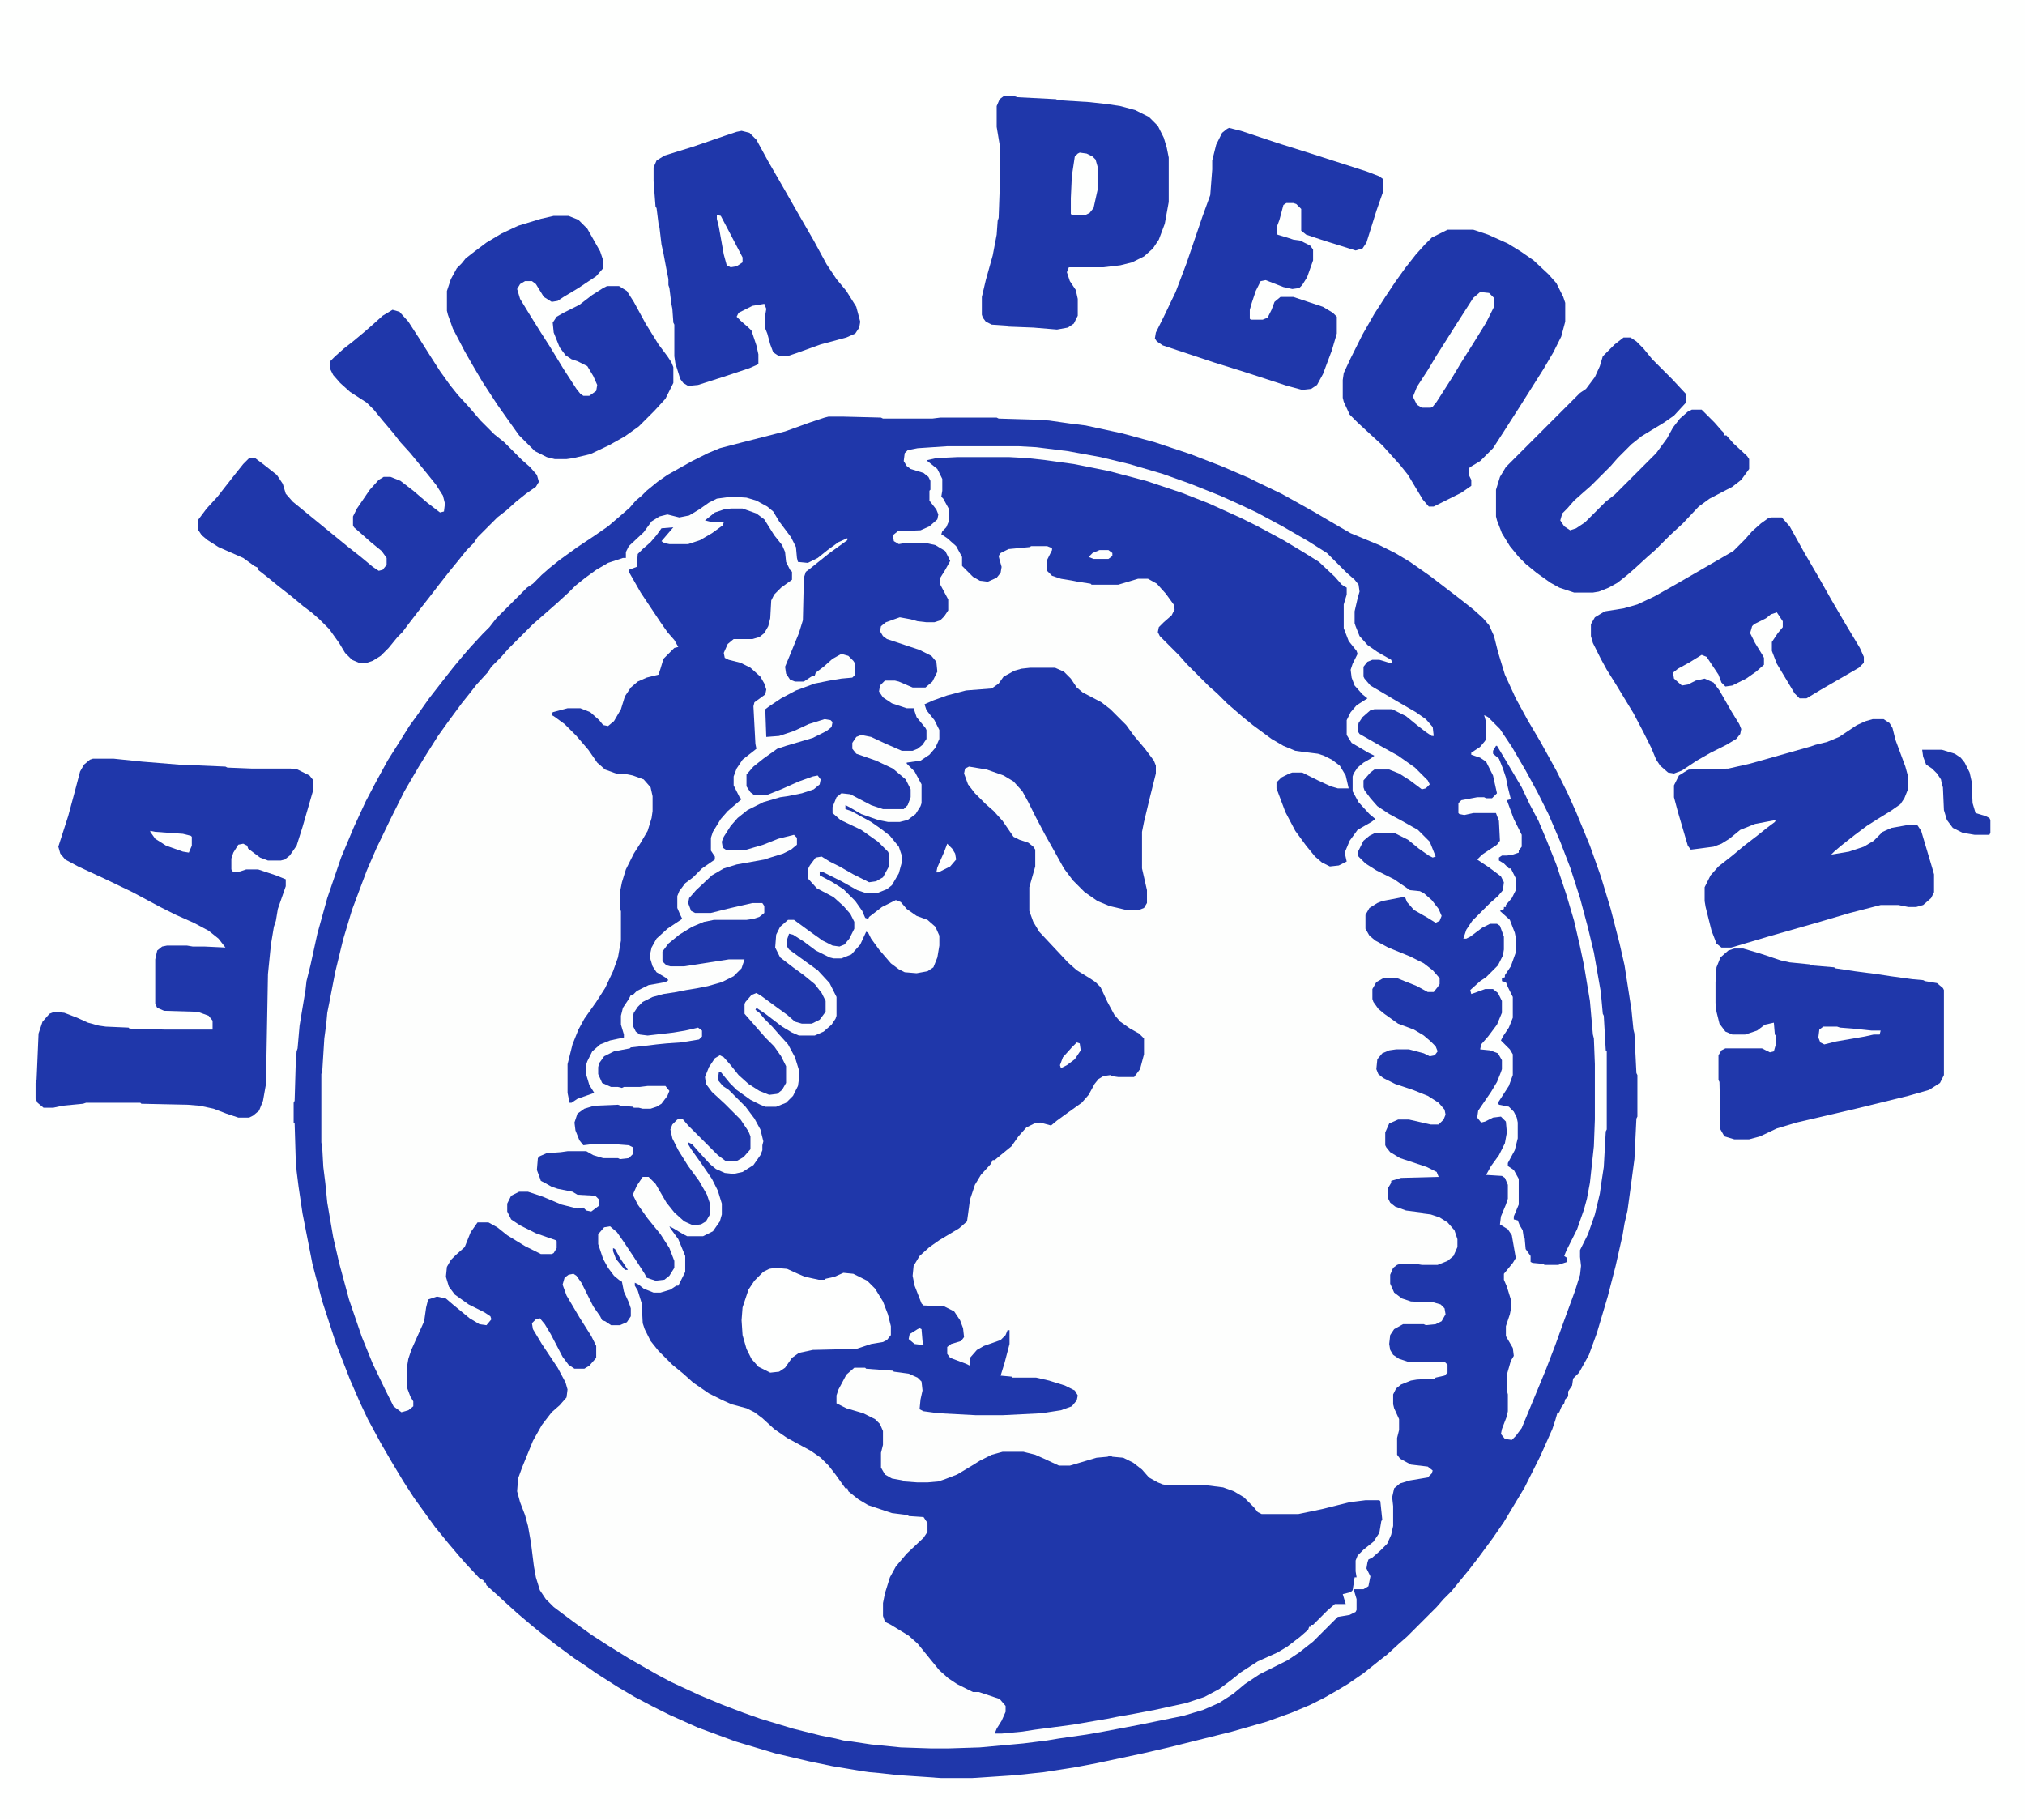 <?xml version="1.0" encoding="UTF-8"?>
<svg version="1.1" viewBox="0 0 2048 1840" width="800" height="719" xmlns="http://www.w3.org/2000/svg">
<path transform="translate(0)" d="m0 0h2048v1840h-2048z" fill="#FEFFFE"/>
<path transform="translate(838,421)" d="m0 0h14l39 1 2 1h50l8-1h57l2 1 34 1 17 1 21 3 16 2 37 8 33 9 36 12 31 12 28 12 10 5 23 11 18 10 16 9 17 10 19 11 29 12 16 8 15 9 20 14 17 13 13 10 14 11 10 9 6 7 5 11 4 16 7 23 11 24 12 22 13 22 16 29 11 22 9 20 14 34 11 31 10 33 9 35 5 22 7 45 2 20 1 4 2 40 1 2v42l-1 2-2 41-4 30-3 22-3 13-2 12-7 31-8 31-11 37-8 22-10 18-6 6-1 7-4 6v5l-3 3-1 4-3 4-2 5-2 1-2 7-3 9-12 27-16 32-21 35-11 16-14 19-10 13-18 22-8 8-7 8-30 30-8 7-12 11-9 7-15 12-16 11-10 6-14 8-14 7-19 8-25 9-35 10-64 16-26 6-47 10-21 4-32 5-28 3-45 3h-31l-44-3-18-2-11-1-7-1-30-5-24-5-34-8-40-12-38-14-29-13-16-8-19-10-17-10-22-14-10-7-12-8-19-14-14-11-11-9-13-11-10-9-12-11-10-9-1-3h-2v-2l-4-2-14-15-7-8-11-13-13-16-8-11-13-18-11-17-12-20-11-19-13-24-8-17-10-23-14-36-14-43-10-38-10-51-4-27-2-16-1-15-1-33-1-1v-20l1-2 1-34 1-16 1-3 2-23 6-36 1-9 4-16 7-32 10-36 14-41 13-31 12-26 10-19 12-22 12-19 10-16 8-11 12-17 14-18 11-14 10-12 7-8 12-13 7-7 7-9 31-31 6-4 9-9 8-7 10-8 18-13 18-12 13-9 14-12 8-7 6-7 6-5 5-5 11-9 10-7 25-14 16-8 12-5 23-6 43-11 25-9 15-5z" fill="#FDFEFD"/>
<path transform="translate(838,421)" d="m0 0h14l39 1 2 1h50l8-1h57l2 1 34 1 17 1 21 3 16 2 37 8 33 9 36 12 31 12 28 12 10 5 23 11 18 10 16 9 17 10 19 11 29 12 16 8 15 9 20 14 17 13 13 10 14 11 10 9 6 7 5 11 4 16 7 23 11 24 12 22 13 22 16 29 11 22 9 20 14 34 11 31 10 33 9 35 5 22 7 45 2 20 1 4 2 40 1 2v42l-1 2-2 41-4 30-3 22-3 13-2 12-7 31-8 31-11 37-8 22-10 18-6 6-1 7-4 6v5l-3 3-1 4-3 4-2 5-2 1-2 7-3 9-12 27-16 32-21 35-11 16-14 19-10 13-18 22-8 8-7 8-30 30-8 7-12 11-9 7-15 12-16 11-10 6-14 8-14 7-19 8-25 9-35 10-64 16-26 6-47 10-21 4-32 5-28 3-45 3h-31l-44-3-18-2-11-1-7-1-30-5-24-5-34-8-40-12-38-14-29-13-16-8-19-10-17-10-22-14-10-7-12-8-19-14-14-11-11-9-13-11-10-9-12-11-10-9-1-3h-2v-2l-4-2-14-15-7-8-11-13-13-16-8-11-13-18-11-17-12-20-11-19-13-24-8-17-10-23-14-36-14-43-10-38-10-51-4-27-2-16-1-15-1-33-1-1v-20l1-2 1-34 1-16 1-3 2-23 6-36 1-9 4-16 7-32 10-36 14-41 13-31 12-26 10-19 12-22 12-19 10-16 8-11 12-17 14-18 11-14 10-12 7-8 12-13 7-7 7-9 31-31 6-4 9-9 8-7 10-8 18-13 18-12 13-9 14-12 8-7 6-7 6-5 5-5 11-9 10-7 25-14 16-8 12-5 23-6 43-11 25-9 15-5zm120 30-30 2-10 2-3 3-1 8 3 5 4 3 13 4 5 4 2 4v9l-1 1v10l7 9 2 5-1 5-8 7-9 4-23 1-5 4 1 6 5 3 6-1h22l9 2 10 6 5 10-5 9-5 8v7l8 15v11l-4 6-4 4-6 2h-8l-9-1-7-2-11-2-14 5-5 4-1 5 3 5 4 3 33 11 12 6 5 6 1 10-5 10-7 6h-13l-14-6-4-1h-10l-5 5-1 6 4 6 9 6 15 5h7l3 9 9 11 1 2v9l-4 6-5 4-5 2h-11l-16-7-15-7-10-2-5 2-4 6v6l4 5 20 7 17 8 13 11 5 10v8l-3 8-4 4h-21l-12-4-21-11-9-1-5 4-4 10v6l8 7 21 10 17 12 10 10 1 2v13l-6 11-7 4-7 1-16-8-14-8-10-5-8-5-6 1-6 8-2 4v9l9 10 17 9 10 9 7 8 4 8v7l-5 10-5 6-5 2-7-1-10-5-14-10-15-11h-6l-8 7-4 8-1 13 5 10 13 10 11 8 11 9 7 9 4 8v11l-6 8-8 4h-10l-7-2-8-7-11-8-15-11-5-3-5 2-6 7-1 2v10l21 24 9 9 7 10 5 10v17l-4 7-5 4-8 1-10-4-11-7-10-9-8-10-7-8-4-2-5 3-6 9-4 10 1 7 6 8 13 12 16 16 8 12 2 5v13l-7 8-7 4h-11l-8-6-30-30-6-7-5 1-5 5-2 5 2 9 6 12 10 16 11 15 8 14 3 9v11l-4 7-5 3-8 1-9-4-10-9-8-10-11-19-7-7h-6l-6 9-4 9 5 10 10 14 13 16 9 14 5 13v7l-5 8-5 4-9 1-9-3-2-4-11-17-10-15-7-10-7-6-6 1-6 7v10l5 15 5 9 6 8 6 5 2 1 2 10 5 11 2 6v8l-4 6-7 3h-9l-6-4-3-1-2-4-7-10-12-24-5-7-3-2-5 1-4 3-2 7 4 11 13 22 12 19 5 10v12l-7 8-5 3h-10l-6-4-6-8-12-23-6-10-5-6-4 1-4 4 1 6 9 15 16 24 8 15 2 7-1 8-7 8-8 7-10 13-9 16-11 27-4 11-1 13 3 11 5 13 3 11 3 17 3 24 2 11 4 13 6 9 8 8 20 15 18 13 17 11 21 13 28 16 15 8 28 13 24 10 21 8 17 6 33 10 28 7 15 3 8 2 8 1 20 3 30 3 30 1h19l31-1 44-4 24-3 12-2 28-4 17-3 37-7 44-9 20-6 16-7 14-9 12-10 15-10 28-14 12-8 14-11 25-25 12-2 6-3 1-2v-11l-3-10h10l5-3 2-10-4-8 1-6 1-3 4-2 8-7 7-7 4-9 2-9v-20l-1-9 2-9 6-5 10-3 18-3 4-4 1-3-5-4-17-2-11-6-3-4v-17l2-8v-11l-5-11-1-4v-10l3-6 5-4 10-4 6-1 18-1 1-1 9-2 3-3v-8l-3-3h-37l-9-3-6-4-3-5-1-6 1-9 4-6 9-5h21l2 1 10-1 6-3 4-7-1-6-4-4-7-2-23-1-9-3-8-6-4-9v-9l3-7 4-3 3-1h16l6 1h16l10-4 6-5 4-9v-8l-3-9-7-8-8-5-9-3-8-1-1-1-16-2-11-4-5-4-2-4v-11l3-5v-2l10-3 38-1-2-5-10-5-27-9-10-6-4-5-1-2v-13l4-9 9-4h11l22 5h8l5-5 2-5-1-5-6-7-11-7-15-6-18-6-12-6-5-4-2-5 1-10 5-6 7-3 7-1h13l15 4 6 3 5-1 3-4-2-5-5-5-7-6-10-6-16-6-14-10-6-5-5-7-1-3v-10l4-7 7-4h14l20 8 11 6h6l4-5 2-3v-6l-7-8-9-7-14-7-22-9-13-7-6-5-4-7v-14l4-7 8-5 5-2 21-4h2l2 5 7 8 14 8 8 5 4-2 2-5-3-7-7-9-8-7-4-2-10-1-16-11-18-9-11-7-7-7-1-4 6-12 6-5 6-3h19l14 7 11 9 10 7 4 2 3-1-6-15-12-12-16-9-13-7-12-8-7-8-6-8-1-3v-7l7-8 4-3h15l10 4 11 7 12 9 4-1 4-4-2-4-13-13-17-12-18-10-21-12-2-3 1-8 4-6 8-7 4-1h18l14 7 11 9 9 7 6 4h2l-1-9-7-8-10-7-19-11-27-16-6-7-1-2v-10l4-5 5-2h7l10 3h3l-1-3-14-8-10-7-8-9-4-10-1-3v-12l3-13 2-7-1-7-4-5-8-7-20-20-19-12-26-15-26-14-17-8-20-9-30-12-28-10-34-10-29-7-33-6-32-4-18-1z" fill="#1F37AA"/>
<path transform="translate(1042,675)" d="m0 0h25l9 4 7 7 6 9 6 5 19 10 9 7 16 16 8 11 11 13 9 12 2 5v8l-6 24-6 25-2 10v37l5 22v13l-3 5-5 2h-13l-17-4-12-5-13-9-12-12-9-12-10-18-9-16-9-17-8-16-6-11-9-10-10-6-17-6-18-3-4 2-1 5 4 11 7 9 11 11 8 7 9 10 11 16 6 3 9 3 5 4 2 3v17l-6 21v24l4 11 6 10 29 31 9 8 13 8 6 4 5 5 7 15 7 13 6 7 10 7 9 5 5 5v16l-4 15-6 8h-16l-7-1-1-1-7 1-5 3-4 5-6 11-7 8-14 10-11 8-6 5-11-3-6 1-8 4-8 9-7 10-11 9-6 5h-2l-2 4-10 11-6 10-5 15-2 15-1 7-8 7-20 12-10 7-10 9-6 10-1 10 2 10 7 18 2 2 21 1 10 5 6 9 3 8 1 9-3 4-10 3-4 3v7l3 4 16 6 4 2v-8l7-8 7-4 17-6 5-5 2-5h2v14l-5 19-4 13 11 1 1 1h24l13 3 16 5 10 5 3 5-1 5-5 6-11 4-13 2-6 1-40 2h-27l-38-2-15-2-4-2 1-10 2-9-1-9-4-4-9-4-15-2-1-1-27-2-1-1h-11l-8 7-8 15-2 6v8l10 5 17 5 12 6 5 5 3 7v14l-2 8v15l4 7 7 4 11 2 1 1 14 1h10l11-1 6-2 13-5 15-9 8-5 12-6 11-3h21l12 3 9 4 15 7h11l27-8 11-1 3-1 2 1 11 1 10 5 9 7 7 8 9 5 5 2 6 1h39l16 2 11 4 10 6 10 10 4 5 4 2h8 3 26l24-5 28-7 16-2h14l1 1 2 19-1 1-2 12-6 9-10 8-6 6-2 5v11l1 6h-2l-2 13-2 2-8 2 3 10h-11l-8 7-14 14h-2v2h-2l-1 3-8 7-13 10-10 6-20 9-17 11-10 8-12 9-15 8-18 6-32 7-21 4-17 3-10 2-35 6-38 5-13 2-21 2h-7l2-5 5-8 4-9v-6l-6-7-21-7h-6l-16-8-9-6-9-8-9-11-13-16-9-8-18-11-6-3-2-6v-13l2-10 5-16 6-11 11-13 17-16 4-6v-9l-4-6-15-1-1-1-16-2-24-8-10-6-10-8-1-3h-2l-10-14-7-9-8-8-10-7-24-13-13-9-12-11-8-6-8-4-15-4-9-4-14-7-16-11-10-9-11-9-14-14-8-10-6-12-2-6-1-20-4-13-3-5v-3l4 2 5 4 10 4h7l10-3 6-4h2l7-14v-16l-7-17-8-11-1-2 4 2 10 6 4 2h16l10-5 7-10 2-7v-11l-4-13-6-12-11-16-10-14-3-5v-2l4 2 7 8 11 12 6 5 9 4 9 1 9-2 11-7 7-10 2-5v-5l1-4-3-12-6-11-9-12-17-17-6-4-5-6 1-8h2l9 11 7 7 14 10 10 5 5 2h11l10-4 7-7 5-10 1-7v-9l-4-13-7-13-9-10-7-8-8-8-5-6-4-3 1-2 9 6 17 13 10 6 7 3h16l9-4 8-7 4-6 1-3v-19l-7-14-12-13-18-13-11-8-2-3v-7l2-6 4 1 11 7 12 9 14 7 4 1h8l10-4 9-10 6-13 2 1 3 6 8 11 12 14 8 6 6 3 12 1 11-2 6-4 4-10 2-12v-10l-4-9-8-7-11-4-10-7-6-7-5-2-14 7-13 10-1 2-3-1-3-7-7-10-12-12-11-7-13-7v-4l4 1 18 9 16 9 9 3h11l10-4 5-4 7-12 3-11v-7l-3-9-9-11-9-7-10-7-20-11-6-2v-4l4 2 12 7 17 6 10 2h12l8-2 8-6 5-8 1-3v-19l-7-13-8-8v-1l14-2 9-6 6-7 4-9v-9l-5-10-8-10-2-6 9-4 14-5 19-5 26-2 7-5 5-7 11-6 7-2z" fill="#1F37AA"/>
<path transform="translate(740,502)" d="m0 0 15 1 10 3 11 6 6 5 6 10 12 16 5 10 1 11 1 4 10 1 10-5 10-8 11-8 9-4v2l-18 13-20 16-4 3-2 6-1 43-4 13-9 22-5 12 1 7 4 6 5 2h9l9-6h2l1-3 8-6 9-8 9-5 7 2 5 5 2 3v11l-3 3-11 1-12 2-15 3-19 7-15 8-12 8-4 3 1 28 13-1 15-5 15-7 16-5 6 1 2 2-1 5-5 4-14 7-27 8-9 3-14 10-10 8-7 8v12l4 6 4 3h12l15-6 18-8 14-5 5-1 3 4-1 5-6 5-12 4-15 3-7 1-17 5-16 8-10 8-7 8-7 11-2 5 1 6 3 2h21l17-5 15-6 16-4 3 3v7l-6 5-8 4-13 4-6 2-28 5-13 4-12 7-16 15-7 8-1 5 3 8 4 2h16l20-5 22-5h10l2 3v7l-5 4-6 2-7 1h-33l-10 2-12 5-13 8-11 9-6 8v10l4 4 4 1h14l45-7h16l-3 9-8 8-12 6-14 4-10 2-12 2-10 2-13 2-11 3-10 5-5 5-4 6-1 4v9l3 6 4 3 8 1 26-3 12-2 13-3 4 3v6l-3 3-12 2-7 1-14 1-10 1-8 1-18 2-1 1-16 3-10 5-5 7-1 4v7l4 9 9 4h7l4 1 2-1h16l8-1h18l4 5-2 5-6 8-5 3-6 2h-8l-4-1h-5l-1-1-12-1-3-1-24 1-10 3-7 5-3 9 1 8 4 10 4 5 8-1h25l13 1 4 2v7l-4 4-9 1-2-1h-15l-10-3-7-4h-19l-7 1-14 1-7 3-2 2-1 12 3 8 1 3 4 2 7 4 6 2 15 3 5 3 18 1 4 4v6l-8 6-5-1-3-3-6 1-16-4-19-8-15-5h-9l-8 4-4 8v8l4 8 9 6 16 8 20 7 1 1v7l-3 5-2 1h-11l-16-8-18-11-10-8-9-5h-11l-7 10-6 15-9 8-5 5-4 7-1 10 3 10 6 8 14 10 16 8 6 4 1 3-5 6-7-1-10-6-17-14-7-6-9-2-9 3-2 8-2 14-13 29-3 9-1 6v24l3 8 3 5v5l-5 4-7 2-8-6-8-16-13-27-11-27-13-38-10-37-6-26-6-35-2-20-2-16-1-18-1-7v-69l1-4 2-32 2-15 1-11 2-10 6-31 8-33 9-30 15-40 10-23 14-29 14-28 14-24 8-13 12-19 10-14 14-19 8-10 7-9 11-12 4-6 10-10 7-8 25-25 24-21 12-11 7-7 10-8 11-8 12-7 15-5h3v-6l3-6 15-14 8-11 8-5 8-2 12 3 10-2 10-6 10-7 8-4z" fill="#FDFEFD"/>
<path transform="translate(968,462)" d="m0 0h53l18 1 18 2 29 4 35 7 38 10 36 12 28 11 33 15 16 8 26 14 20 12 16 10 16 15 7 8 5 3v7l-3 10v24l5 13 8 10 1 3-5 10-2 6 1 8 3 8 8 9 5 4-11 7-6 7-4 8v15l5 8 17 10 6 3-4 3-7 4-6 5-4 6-1 3v15l6 11 11 12 6 5-4 3-14 8-8 11-5 12 2 9-8 4-9 1-8-4-7-6-9-11-11-15-10-19-9-24v-6l5-5 8-4 3-1h10l16 8 13 6 7 2h11l-3-13-6-10-8-6-8-4-6-2-16-2-7-1-12-5-12-7-19-14-11-9-15-13-10-10-8-7-23-23-7-8-20-20-2-4 1-5 5-5 8-7 3-6-1-5-8-11-9-10-9-5h-10l-20 6h-27l-1-1-13-2-5-1-12-2-9-3-5-5v-11l5-10v-2l-5-2h-16l-2 1-21 2-8 4-2 3 1 4 2 7-1 6-4 5-9 4-8-1-7-4-11-11v-9l-6-11-9-8-6-4 1-3 4-4 3-7v-11l-6-11-2-2 1-6v-12l-5-10-10-8v-1l9-2z" fill="#1F37AA"/>
<path transform="translate(94,767)" d="m0 0h21l29 3 37 3 47 2 2 1 25 1h39l7 1 12 6 4 5v9l-11 38-6 19-7 10-5 4-4 1h-13l-8-3-12-9-1-3-4-2-5 1-5 8-2 6v11l2 3 7-1 6-2h12l18 6 10 4v7l-8 23-2 12-2 6-3 18-3 30-2 111-3 17-4 10-6 5-4 2h-11l-12-4-13-5-14-3-12-1-47-1-1-1h-55l-3 1-21 2-9 2h-10l-6-5-2-4v-16l1-3 2-47 4-12 7-8 5-2 10 1 13 5 11 5 11 3 7 1 23 1 1 1 36 1h48v-9l-4-5-11-4-34-1-7-3-2-4v-45l2-9 5-4 5-1h20l6 1h12l21 1-7-9-10-8-15-8-18-8-16-8-28-15-27-13-28-13-13-7-5-6-2-7 10-31 7-26 5-19 4-7 6-5z" fill="#1F37AA"/>
<path transform="translate(739,514)" d="m0 0h12l14 5 8 6 10 16 8 10 3 7 1 10 4 8 2 2v8l-11 8-7 7-3 6-1 18-2 8-4 7-5 4-7 2h-19l-6 5-4 9 1 5 4 2 12 3 10 5 10 9 4 7 2 6-1 5-11 8-1 4 2 38 1 5-14 11-6 9-3 8v9l6 12 2 2-14 12-7 8-8 13-2 6v13l4 6v3l-13 9-9 9-8 6-6 8-2 5v12l3 7 2 4-15 10-11 10-5 9-2 9 3 10 4 6 10 6 2 2-3 2-17 3-12 6-4 4h-2l-2 4-6 9-2 8v9l3 10v3l-14 3-10 4-8 7-5 10-1 3v11l3 10 5 8-17 6-6 4h-2l-2-10v-29l5-20 6-15 6-11 12-17 9-14 8-17 5-14 3-17v-30l-1-1v-18l2-10 4-13 8-16 7-11 7-12 4-13 1-7v-15l-2-9-7-8-11-4-10-2h-7l-11-4-8-7-9-13-12-14-12-12-11-8-2-1 1-3 15-4h13l10 4 9 8 4 5 5 1 6-5 7-12 4-13 6-9 7-6 9-4 12-3 2-6 3-10 11-11 4-1-4-7-7-8-7-10-20-30-12-21v-2l8-3 1-13 5-5 8-7 6-7 5-7 12-1-12 14 3 2 5 1h19l12-4 12-7 11-8 1-3h-10l-5-1-4-1 10-8 9-3z" fill="#1F37AA"/>
<path transform="translate(397,313)" d="m0 0 7 2 9 10 11 17 12 19 9 14 10 14 8 10 11 12 12 14 14 14 10 8 18 18 8 7 7 8 2 7-3 5-10 7-10 8-10 9-9 7-20 20-4 6-7 7-8 10-9 11-11 14-10 13-11 14-10 13-6 8-5 5-9 11-8 8-8 5-6 2h-8l-7-3-7-7-6-10-10-14-10-10-8-7-8-6-12-10-14-11-11-9-9-7v-2l-4-2-11-8-25-11-11-7-6-5-4-6v-9l9-12 11-12 7-9 11-14 8-10 6-6h6l8 6 14 11 6 9 3 10 7 8 55 45 14 11 12 10 6 4 4-1 4-5v-7l-5-7-11-9-9-8-8-7-1-2v-9l4-8 13-19 9-10 5-3h7l10 4 13 10 14 12 13 10 4-1 1-8-2-8-7-11-8-10-18-22-10-11-7-9-11-13-9-11-7-7-17-11-10-9-7-8-3-6v-8l5-5 9-8 9-7 12-10 8-7 10-9z" fill="#1F37AA"/>
<path transform="translate(1464,232)" d="m0 0h26l15 5 20 9 13 8 13 9 15 14 8 9 7 14 2 6v19l-4 15-8 16-10 17-24 38-9 14-7 11-11 17-13 13-10 6-1 1v8l2 4v6l-10 7-28 14h-5l-6-7-15-25-8-10-18-20-12-11-13-12-8-8-6-13-1-4v-18l1-7 7-15 12-24 12-21 11-17 10-15 10-14 11-14 9-10 7-7z" fill="#1F37AA"/>
<path transform="translate(1894,727)" d="m0 0h11l6 4 3 5 3 12 10 27 3 11v11l-4 10-4 6-10 7-13 8-11 7-12 9-14 11-7 6-3 3 18-3 15-5 10-6 9-9 9-4 17-3h9l4 6 11 37 2 7v18l-3 6-8 7-7 2h-8l-10-2h-18l-31 8-34 10-49 14-37 11h-10l-5-4-5-13-6-24-1-6v-14l6-12 8-9 14-11 12-10 13-10 10-8 8-6 1-2-21 4-15 6-11 9-8 5-8 3-15 2-8 1-3-4-10-34-4-15v-12l5-10 8-5 2-1 40-1 22-5 60-17 6-2 12-3 12-5 18-12 9-4z" fill="#1F37AA"/>
<path transform="translate(1642,341)" d="m0 0h7l6 4 7 7 9 11 20 20 14 15v9l-12 13-10 7-23 14-10 8-14 14-7 8-20 20-8 7-9 8-7 8-5 5-2 7 4 6 6 4 6-2 9-6 21-21 9-7 42-42 11-15 6-11 7-9 8-7 4-2h10l13 13 7 8 3 3v2h2l7 8 14 13 2 3v10l-8 11-9 7-23 12-11 8-16 17-13 12-15 15-8 7-12 11-8 7-10 8-9 5-10 4-6 1h-19l-15-5-9-5-14-10-11-9-7-7-9-11-8-13-5-13-1-4v-27l4-13 6-10 75-75 6-4 9-12 5-11 3-10 12-12z" fill="#1F37AA"/>
<path transform="translate(1791,523)" d="m0 0h11l8 9 15 27 14 24 13 23 14 24 15 25 4 9v6l-5 5-38 22-15 9h-7l-5-5-18-30-5-13v-9l6-9 5-6v-6l-6-9-6 2-5 4-12 6-2 2-2 7 5 10 8 13 1 2v7l-8 7-10 7-14 7-7 1-4-4-3-8-12-18-5-2-13 8-11 6-5 4 1 6 8 7 6-1 8-4 9-2 9 4 6 8 12 21 8 13 2 5-1 5-4 5-10 6-16 8-14 8-15 10-8 3-6-1-8-7-4-6-5-12-8-16-10-19-17-28-10-16-6-11-8-16-2-7v-12l4-7 10-6 19-3 14-4 17-8 23-13 45-26 12-7 12-12 7-8 9-8 7-5z" fill="#1F37AA"/>
<path transform="translate(560,218)" d="m0 0h15l10 4 9 9 13 23 3 9v8l-7 8-18 12-15 9-6 4-6 1-8-5-8-13-4-3h-7l-5 3-3 5 3 10 11 18 10 16 9 14 14 23 13 20 4 5 3 2h6l7-5 1-6-4-9-6-10-10-5-6-2-6-4-6-8-6-15-1-10 4-6 7-4 16-8 13-10 11-7 4-2h12l8 5 7 11 12 22 13 21 9 12 4 6 2 5v16l-8 16-11 12-16 16-14 10-16 9-19 9-17 4-7 1h-12l-8-2-12-6-16-16-10-14-12-17-15-23-10-17-8-14-12-23-5-14-1-4v-20l4-12 6-11 5-5 4-5 9-7 12-9 15-9 17-8 23-7z" fill="#1F37AA"/>
<path transform="translate(1243,129)" d="m0 0 12 3 36 12 35 11 56 18 13 5 4 3v12l-7 20-10 32-4 6-7 2-32-10-18-6-5-4v-22l-5-5-3-1h-7l-3 2-4 15-3 8 1 7 10 3 6 2 7 1 10 5 3 4v11l-6 17-5 8-3 3-7 1-9-2-18-7-5 1-5 10-4 12-2 7v9l1 1h12l5-2 4-8 3-8 6-5h13l30 10 10 6 4 4v17l-5 17-9 24-6 11-6 4-9 1-15-4-43-14-32-10-51-17-6-4-2-3 1-6 8-16 12-25 11-29 16-47 8-22 2-26v-9l4-16 6-12 5-4z" fill="#1F37AA"/>
<path transform="translate(750,132)" d="m0 0 8 2 7 7 12 22 15 26 16 28 15 26 13 24 10 15 10 12 10 16 4 15-1 6-4 6-9 4-26 7-25 9-9 3h-8l-6-4-3-8-3-11-2-5v-14l1-6-2-5-12 2-14 7-2 4 4 4 8 7 3 3 5 15 2 9v10l-9 4-27 9-25 8-10 1-5-3-3-4-5-16-1-7v-32l-1-2-1-14-1-5-2-16-1-3v-6l-2-10-3-16-2-9-2-17-1-4-2-16-1-1-2-26v-14l3-7 8-5 29-9 32-11 12-4z" fill="#1F37AA"/>
<path transform="translate(1754,959)" d="m0 0h9l17 5 21 7 9 2 20 2 1 1 24 2 1 1 20 3 23 3 13 2 22 3 11 1 2 1 12 2 6 5 1 2v86l-4 8-11 7-21 6-53 13-60 14-20 6-17 8-11 3h-15l-10-3-4-7-1-48-1-2v-25l3-5 4-2h37l8 4 4-1 2-7v-9l-1-1-1-12-9 2-8 6-12 4h-13l-7-3-6-8-3-12-1-9v-21l1-15 4-10 8-7z" fill="#1F37AA"/>
<path transform="translate(1015,97)" d="m0 0h11l3 1 39 2 2 1 32 2 18 2 13 2 15 4 14 7 9 9 6 12 3 10 2 10v45l-4 22-6 16-6 9-9 8-12 6-12 3-17 2h-35l-2 5 3 9 6 9 2 9v17l-4 8-6 4-11 2-24-2-26-1-1-1-15-1-6-3-3-4-1-3v-18l4-17 7-25 4-21 1-14 1-3 1-28v-46l-3-18v-21l3-7z" fill="#1F37AA"/>
<path transform="translate(1513,754)" d="m0 0 3 3 8 14 15 25 11 23 8 16 8 19 5 12 11 31 10 34 7 30 3 15 6 36 3 34 1 4 1 26v56l-1 27-4 37-3 16-8 26-6 14-5 8-4 8v2l4 3-1 3-9 3h-14l-1-1-11-1-2-2v-5l-5-7-1-11-1-1-2-9-4-6v-2l-4-1 1-5 4-10v-26l-6-10-5-3 1-4 7-15 2-9v-16l-3-9-4-6-4-2-8-1v-3l11-18 3-9v-21l-6-8-6-6 2-4 6-9 4-10v-21l-5-10-2-5-4-1 1-4h2l2-5 5-8 4-12v-15l-4-14-4-6-8-7 4-2v-2h2l2-4 6-8 2-5v-12l-5-10-4-2-5-5-3-1v-3l3-2h9l6-3h2l3-6v-12l-11-23-4-12 4-1-4-15-2-10-4-12-4-6-4-3 1-4z" fill="#1F37AA"/>
<path transform="translate(1501,723)" d="m0 0 4 2 12 12 12 18 14 24 12 22 11 22 12 28 10 26 10 31 8 30 6 25 7 40 2 22 1 2 2 35 1 1v79l-1 2-2 36-2 13-2 14-5 21-7 20-8 16v7l1 9-1 9-5 16-11 30-9 25-10 26-24 58-6 8-4 4-7-1-4-5 1-5 5-13 1-5v-17l-1-4v-16l4-14 3-5-1-8-7-12v-10l4-12 1-5v-10l-4-13-3-7v-6l9-11 3-5-4-23-4-6-8-5 1-8 5-12 2-6v-14l-3-7-3-2-16-1 5-9 8-11 6-12 2-11-1-11-5-5-8 1-8 4-4 1-4-5 1-7 13-19 6-10 4-10 1-3v-9l-4-7-8-3-10-1 1-5 7-8 9-12 5-12v-12l-4-8-5-4h-8l-11 4-3 1-1-4 10-9 6-4 12-12 5-10 1-6v-13l-4-11-3-2h-7l-8 4-12 9-4 2h-3l3-9 6-9 18-18 8-7 5-6 1-8-3-6-12-9-12-8 5-5 15-10 3-4-1-20-3-8h-23l-9 2-5-1-1-1v-10l3-3 16-3h7l2 1h6l5-5-4-18-7-14-6-4-9-3v-2l9-6 5-6 1-3v-16zm12 31-3 5v3l6 5 4 10 3 9 2 10 3 12-4 1 7 19 8 16v12l-3 4v2l-6 2-6 1h-5l-3 2v3l5 3 5 5h2l5 10v12l-4 8-6 7v2h-2v2l-4 2 10 9 5 13 1 5v15l-5 14-6 9v2l-3 1v3l4 1 2 5 5 10v21l-4 10-6 9-2 4 9 9 3 5v21l-4 11-11 17 1 2 10 2 5 5 3 6 1 5v16l-3 12-7 13v3l6 4 5 9v26l-5 12v3l4 1 2 5 3 5 1 7 1 1 1 11 5 7v6l2 1 11 1 1 1h14l9-3v-4l-3-2 2-5 11-22 7-20 3-11 3-16 4-37 1-27v-56l-1-26-1-4-3-34-6-36-4-19-6-26-8-27-10-30-10-25-8-19-9-17-8-17-16-27-9-15z" fill="#FEFFFE"/>
<path transform="translate(784,1282)" d="m0 0 12 1 11 5 7 3 14 3h6l1-1 9-2 9-4 10 1 14 7 8 8 8 13 5 13 3 12v9l-4 5-4 2-12 2-15 5-44 1-14 3-7 5-7 10-6 4-9 1-12-6-7-8-5-10-4-14-1-15 1-13 6-18 6-9 9-9 6-3z" fill="#FEFFFE"/>
<path transform="translate(1497,295)" d="m0 0 9 1 5 5v9l-8 16-13 21-12 19-9 15-16 25-4 5-2 1h-9l-5-3-4-8 4-10 11-17 9-15 7-11 12-19 18-28z" fill="#FEFFFE"/>
<path transform="translate(1944,758)" d="m0 0h20l13 4 6 4 4 5 5 10 2 9 1 22 3 10 10 3 4 2 1 2v13l-1 2h-15l-12-2-10-5-6-8-3-10-1-23-1-3-1-5-4-6-5-5-6-4-3-8z" fill="#1F37AA"/>
<path transform="translate(1092,154)" d="m0 0 7 1 6 3 3 3 2 7v24l-4 18-4 5-4 2h-14l-1-1v-16l1-22 3-20 3-3z" fill="#FEFFFE"/>
<path transform="translate(1844,1038)" d="m0 0h14l3 1 13 1 19 2h9l-1 4h-6l-9 2-29 5-12 3-4-2-2-5 1-8z" fill="#FEFFFE"/>
<path transform="translate(725,217)" d="m0 0 4 1 10 19 12 23v5l-6 4-6 1-4-2-3-11-5-28-2-8z" fill="#FEFFFE"/>
<path transform="translate(152,840)" d="m0 0 5 1 28 2 8 2 1 1v9l-3 7-6-1-17-6-11-7-5-7z" fill="#FEFFFE"/>
<path transform="translate(958,853)" d="m0 0 5 5 3 5 1 6-6 7-12 6h-2l1-5 7-16z" fill="#FEFFFE"/>
<path transform="translate(1089,1054)" d="m0 0 3 1 1 7-6 9-8 6-6 3-1-3 3-8 9-10z" fill="#FEFFFE"/>
<path transform="translate(930,1343)" d="m0 0 2 1 1 12 1 3-1 1-8-1-6-5 1-5 8-5z" fill="#FEFFFE"/>
<path transform="translate(1112,556)" d="m0 0h9l4 3v3l-4 3h-15l-5-2 4-4z" fill="#FEFFFE"/>
<path transform="translate(620,1262)" d="m0 0 2 1 5 9 8 12h-3l-9-11-3-8z" fill="#1F37AA"/>
</svg>

